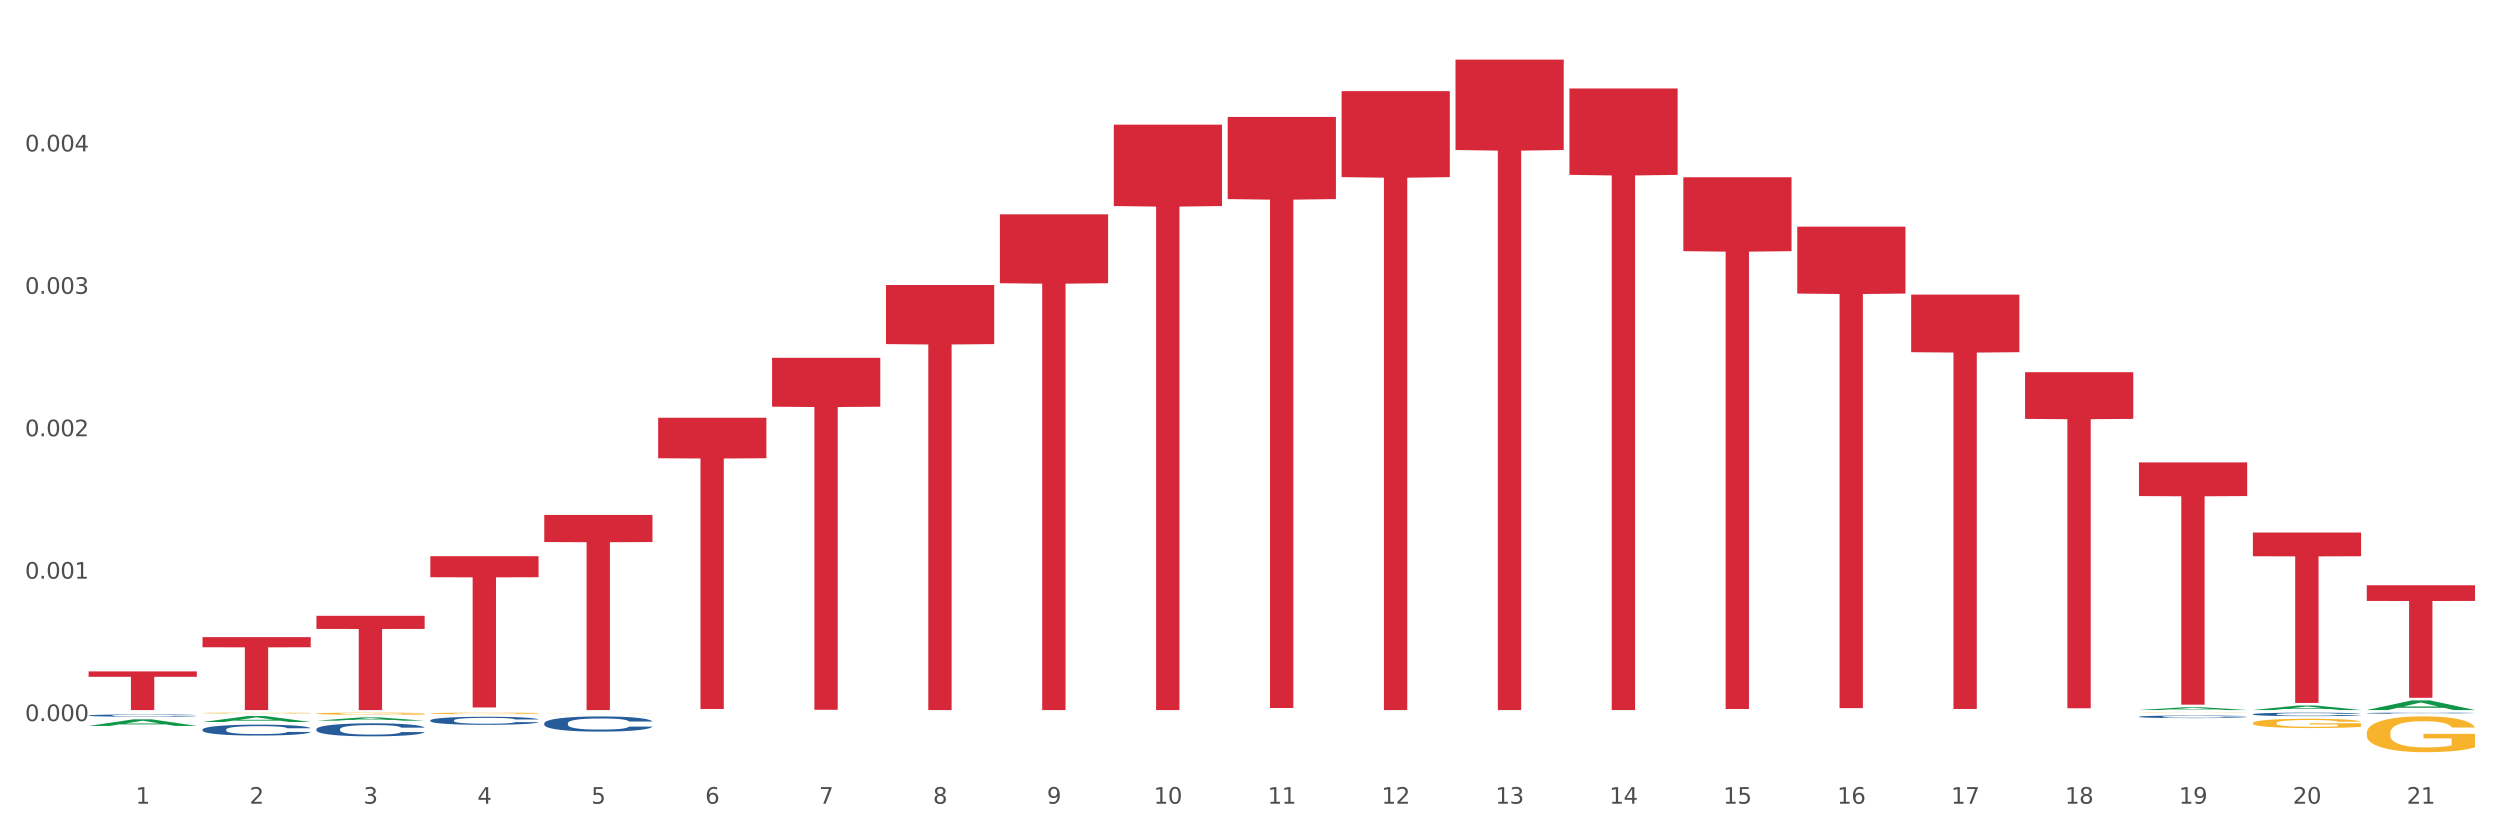 <?xml version="1.0" encoding="utf-8" standalone="no"?>
<!DOCTYPE svg PUBLIC "-//W3C//DTD SVG 1.1//EN"
  "http://www.w3.org/Graphics/SVG/1.1/DTD/svg11.dtd">
<svg xmlns:xlink="http://www.w3.org/1999/xlink" width="1080pt" height="360pt" viewBox="0 0 1080 360" xmlns="http://www.w3.org/2000/svg" version="1.1">
 <rect x="0" y="0" width="1080" height="360" fill="#333333" stroke="none"/>
 <defs>
  <style type="text/css">*{stroke-linejoin: round; stroke-linecap: butt}</style>
 </defs>
 <g id="figure_1">
  <g id="patch_1">
   <path d="M 0 360 
L 1080 360 
L 1080 0 
L 0 0 
z
" style="fill: #ffffff; stroke: #ffffff; stroke-linejoin: miter"/>
  </g>
  <g id="axes_1">
   <g id="matplotlib.axis_1">
    <g id="xtick_1">
     <g id="text_1">
      <!-- 1 -->
      <g style="fill: #4d4d4d" transform="translate(58.603 347.204) scale(0.096 -0.096)">
       <defs>
        <path id="DejaVuSans-31" d="M 794 531 
L 1825 531 
L 1825 4091 
L 703 3866 
L 703 4441 
L 1819 4666 
L 2450 4666 
L 2450 531 
L 3481 531 
L 3481 0 
L 794 0 
L 794 531 
z
" transform="scale(0.016)"/>
       </defs>
       <use xlink:href="#DejaVuSans-31"/>
      </g>
     </g>
    </g>
    <g id="xtick_2">
     <g id="text_2">
      <!-- 2 -->
      <g style="fill: #4d4d4d" transform="translate(107.811 347.204) scale(0.096 -0.096)">
       <defs>
        <path id="DejaVuSans-32" d="M 1228 531 
L 3431 531 
L 3431 0 
L 469 0 
L 469 531 
Q 828 903 1448 1529 
Q 2069 2156 2228 2338 
Q 2531 2678 2651 2914 
Q 2772 3150 2772 3378 
Q 2772 3750 2511 3984 
Q 2250 4219 1831 4219 
Q 1534 4219 1204 4116 
Q 875 4013 500 3803 
L 500 4441 
Q 881 4594 1212 4672 
Q 1544 4750 1819 4750 
Q 2544 4750 2975 4387 
Q 3406 4025 3406 3419 
Q 3406 3131 3298 2873 
Q 3191 2616 2906 2266 
Q 2828 2175 2409 1742 
Q 1991 1309 1228 531 
z
" transform="scale(0.016)"/>
       </defs>
       <use xlink:href="#DejaVuSans-32"/>
      </g>
     </g>
    </g>
    <g id="xtick_3">
     <g id="text_3">
      <!-- 3 -->
      <g style="fill: #4d4d4d" transform="translate(157.02 347.204) scale(0.096 -0.096)">
       <defs>
        <path id="DejaVuSans-33" d="M 2597 2516 
Q 3050 2419 3304 2112 
Q 3559 1806 3559 1356 
Q 3559 666 3084 287 
Q 2609 -91 1734 -91 
Q 1441 -91 1130 -33 
Q 819 25 488 141 
L 488 750 
Q 750 597 1062 519 
Q 1375 441 1716 441 
Q 2309 441 2620 675 
Q 2931 909 2931 1356 
Q 2931 1769 2642 2001 
Q 2353 2234 1838 2234 
L 1294 2234 
L 1294 2753 
L 1863 2753 
Q 2328 2753 2575 2939 
Q 2822 3125 2822 3475 
Q 2822 3834 2567 4026 
Q 2313 4219 1838 4219 
Q 1578 4219 1281 4162 
Q 984 4106 628 3988 
L 628 4550 
Q 988 4650 1302 4700 
Q 1616 4750 1894 4750 
Q 2613 4750 3031 4423 
Q 3450 4097 3450 3541 
Q 3450 3153 3228 2886 
Q 3006 2619 2597 2516 
z
" transform="scale(0.016)"/>
       </defs>
       <use xlink:href="#DejaVuSans-33"/>
      </g>
     </g>
    </g>
    <g id="xtick_4">
     <g id="text_4">
      <!-- 4 -->
      <g style="fill: #4d4d4d" transform="translate(206.228 347.204) scale(0.096 -0.096)">
       <defs>
        <path id="DejaVuSans-34" d="M 2419 4116 
L 825 1625 
L 2419 1625 
L 2419 4116 
z
M 2253 4666 
L 3047 4666 
L 3047 1625 
L 3713 1625 
L 3713 1100 
L 3047 1100 
L 3047 0 
L 2419 0 
L 2419 1100 
L 313 1100 
L 313 1709 
L 2253 4666 
z
" transform="scale(0.016)"/>
       </defs>
       <use xlink:href="#DejaVuSans-34"/>
      </g>
     </g>
    </g>
    <g id="xtick_5">
     <g id="text_5">
      <!-- 5 -->
      <g style="fill: #4d4d4d" transform="translate(255.437 347.204) scale(0.096 -0.096)">
       <defs>
        <path id="DejaVuSans-35" d="M 691 4666 
L 3169 4666 
L 3169 4134 
L 1269 4134 
L 1269 2991 
Q 1406 3038 1543 3061 
Q 1681 3084 1819 3084 
Q 2600 3084 3056 2656 
Q 3513 2228 3513 1497 
Q 3513 744 3044 326 
Q 2575 -91 1722 -91 
Q 1428 -91 1123 -41 
Q 819 9 494 109 
L 494 744 
Q 775 591 1075 516 
Q 1375 441 1709 441 
Q 2250 441 2565 725 
Q 2881 1009 2881 1497 
Q 2881 1984 2565 2268 
Q 2250 2553 1709 2553 
Q 1456 2553 1204 2497 
Q 953 2441 691 2322 
L 691 4666 
z
" transform="scale(0.016)"/>
       </defs>
       <use xlink:href="#DejaVuSans-35"/>
      </g>
     </g>
    </g>
    <g id="xtick_6">
     <g id="text_6">
      <!-- 6 -->
      <g style="fill: #4d4d4d" transform="translate(304.645 347.204) scale(0.096 -0.096)">
       <defs>
        <path id="DejaVuSans-36" d="M 2113 2584 
Q 1688 2584 1439 2293 
Q 1191 2003 1191 1497 
Q 1191 994 1439 701 
Q 1688 409 2113 409 
Q 2538 409 2786 701 
Q 3034 994 3034 1497 
Q 3034 2003 2786 2293 
Q 2538 2584 2113 2584 
z
M 3366 4563 
L 3366 3988 
Q 3128 4100 2886 4159 
Q 2644 4219 2406 4219 
Q 1781 4219 1451 3797 
Q 1122 3375 1075 2522 
Q 1259 2794 1537 2939 
Q 1816 3084 2150 3084 
Q 2853 3084 3261 2657 
Q 3669 2231 3669 1497 
Q 3669 778 3244 343 
Q 2819 -91 2113 -91 
Q 1303 -91 875 529 
Q 447 1150 447 2328 
Q 447 3434 972 4092 
Q 1497 4750 2381 4750 
Q 2619 4750 2861 4703 
Q 3103 4656 3366 4563 
z
" transform="scale(0.016)"/>
       </defs>
       <use xlink:href="#DejaVuSans-36"/>
      </g>
     </g>
    </g>
    <g id="xtick_7">
     <g id="text_7">
      <!-- 7 -->
      <g style="fill: #4d4d4d" transform="translate(353.854 347.204) scale(0.096 -0.096)">
       <defs>
        <path id="DejaVuSans-37" d="M 525 4666 
L 3525 4666 
L 3525 4397 
L 1831 0 
L 1172 0 
L 2766 4134 
L 525 4134 
L 525 4666 
z
" transform="scale(0.016)"/>
       </defs>
       <use xlink:href="#DejaVuSans-37"/>
      </g>
     </g>
    </g>
    <g id="xtick_8">
     <g id="text_8">
      <!-- 8 -->
      <g style="fill: #4d4d4d" transform="translate(403.062 347.204) scale(0.096 -0.096)">
       <defs>
        <path id="DejaVuSans-38" d="M 2034 2216 
Q 1584 2216 1326 1975 
Q 1069 1734 1069 1313 
Q 1069 891 1326 650 
Q 1584 409 2034 409 
Q 2484 409 2743 651 
Q 3003 894 3003 1313 
Q 3003 1734 2745 1975 
Q 2488 2216 2034 2216 
z
M 1403 2484 
Q 997 2584 770 2862 
Q 544 3141 544 3541 
Q 544 4100 942 4425 
Q 1341 4750 2034 4750 
Q 2731 4750 3128 4425 
Q 3525 4100 3525 3541 
Q 3525 3141 3298 2862 
Q 3072 2584 2669 2484 
Q 3125 2378 3379 2068 
Q 3634 1759 3634 1313 
Q 3634 634 3220 271 
Q 2806 -91 2034 -91 
Q 1263 -91 848 271 
Q 434 634 434 1313 
Q 434 1759 690 2068 
Q 947 2378 1403 2484 
z
M 1172 3481 
Q 1172 3119 1398 2916 
Q 1625 2713 2034 2713 
Q 2441 2713 2670 2916 
Q 2900 3119 2900 3481 
Q 2900 3844 2670 4047 
Q 2441 4250 2034 4250 
Q 1625 4250 1398 4047 
Q 1172 3844 1172 3481 
z
" transform="scale(0.016)"/>
       </defs>
       <use xlink:href="#DejaVuSans-38"/>
      </g>
     </g>
    </g>
    <g id="xtick_9">
     <g id="text_9">
      <!-- 9 -->
      <g style="fill: #4d4d4d" transform="translate(452.271 347.204) scale(0.096 -0.096)">
       <defs>
        <path id="DejaVuSans-39" d="M 703 97 
L 703 672 
Q 941 559 1184 500 
Q 1428 441 1663 441 
Q 2288 441 2617 861 
Q 2947 1281 2994 2138 
Q 2813 1869 2534 1725 
Q 2256 1581 1919 1581 
Q 1219 1581 811 2004 
Q 403 2428 403 3163 
Q 403 3881 828 4315 
Q 1253 4750 1959 4750 
Q 2769 4750 3195 4129 
Q 3622 3509 3622 2328 
Q 3622 1225 3098 567 
Q 2575 -91 1691 -91 
Q 1453 -91 1209 -44 
Q 966 3 703 97 
z
M 1959 2075 
Q 2384 2075 2632 2365 
Q 2881 2656 2881 3163 
Q 2881 3666 2632 3958 
Q 2384 4250 1959 4250 
Q 1534 4250 1286 3958 
Q 1038 3666 1038 3163 
Q 1038 2656 1286 2365 
Q 1534 2075 1959 2075 
z
" transform="scale(0.016)"/>
       </defs>
       <use xlink:href="#DejaVuSans-39"/>
      </g>
     </g>
    </g>
    <g id="xtick_10">
     <g id="text_10">
      <!-- 10 -->
      <g style="fill: #4d4d4d" transform="translate(498.425 347.204) scale(0.096 -0.096)">
       <defs>
        <path id="DejaVuSans-30" d="M 2034 4250 
Q 1547 4250 1301 3770 
Q 1056 3291 1056 2328 
Q 1056 1369 1301 889 
Q 1547 409 2034 409 
Q 2525 409 2770 889 
Q 3016 1369 3016 2328 
Q 3016 3291 2770 3770 
Q 2525 4250 2034 4250 
z
M 2034 4750 
Q 2819 4750 3233 4129 
Q 3647 3509 3647 2328 
Q 3647 1150 3233 529 
Q 2819 -91 2034 -91 
Q 1250 -91 836 529 
Q 422 1150 422 2328 
Q 422 3509 836 4129 
Q 1250 4750 2034 4750 
z
" transform="scale(0.016)"/>
       </defs>
       <use xlink:href="#DejaVuSans-31"/>
       <use xlink:href="#DejaVuSans-30" transform="translate(63.623 0)"/>
      </g>
     </g>
    </g>
    <g id="xtick_11">
     <g id="text_11">
      <!-- 11 -->
      <g style="fill: #4d4d4d" transform="translate(547.634 347.204) scale(0.096 -0.096)">
       <use xlink:href="#DejaVuSans-31"/>
       <use xlink:href="#DejaVuSans-31" transform="translate(63.623 0)"/>
      </g>
     </g>
    </g>
    <g id="xtick_12">
     <g id="text_12">
      <!-- 12 -->
      <g style="fill: #4d4d4d" transform="translate(596.842 347.204) scale(0.096 -0.096)">
       <use xlink:href="#DejaVuSans-31"/>
       <use xlink:href="#DejaVuSans-32" transform="translate(63.623 0)"/>
      </g>
     </g>
    </g>
    <g id="xtick_13">
     <g id="text_13">
      <!-- 13 -->
      <g style="fill: #4d4d4d" transform="translate(646.05 347.204) scale(0.096 -0.096)">
       <use xlink:href="#DejaVuSans-31"/>
       <use xlink:href="#DejaVuSans-33" transform="translate(63.623 0)"/>
      </g>
     </g>
    </g>
    <g id="xtick_14">
     <g id="text_14">
      <!-- 14 -->
      <g style="fill: #4d4d4d" transform="translate(695.259 347.204) scale(0.096 -0.096)">
       <use xlink:href="#DejaVuSans-31"/>
       <use xlink:href="#DejaVuSans-34" transform="translate(63.623 0)"/>
      </g>
     </g>
    </g>
    <g id="xtick_15">
     <g id="text_15">
      <!-- 15 -->
      <g style="fill: #4d4d4d" transform="translate(744.467 347.204) scale(0.096 -0.096)">
       <use xlink:href="#DejaVuSans-31"/>
       <use xlink:href="#DejaVuSans-35" transform="translate(63.623 0)"/>
      </g>
     </g>
    </g>
    <g id="xtick_16">
     <g id="text_16">
      <!-- 16 -->
      <g style="fill: #4d4d4d" transform="translate(793.676 347.204) scale(0.096 -0.096)">
       <use xlink:href="#DejaVuSans-31"/>
       <use xlink:href="#DejaVuSans-36" transform="translate(63.623 0)"/>
      </g>
     </g>
    </g>
    <g id="xtick_17">
     <g id="text_17">
      <!-- 17 -->
      <g style="fill: #4d4d4d" transform="translate(842.884 347.204) scale(0.096 -0.096)">
       <use xlink:href="#DejaVuSans-31"/>
       <use xlink:href="#DejaVuSans-37" transform="translate(63.623 0)"/>
      </g>
     </g>
    </g>
    <g id="xtick_18">
     <g id="text_18">
      <!-- 18 -->
      <g style="fill: #4d4d4d" transform="translate(892.093 347.204) scale(0.096 -0.096)">
       <use xlink:href="#DejaVuSans-31"/>
       <use xlink:href="#DejaVuSans-38" transform="translate(63.623 0)"/>
      </g>
     </g>
    </g>
    <g id="xtick_19">
     <g id="text_19">
      <!-- 19 -->
      <g style="fill: #4d4d4d" transform="translate(941.301 347.204) scale(0.096 -0.096)">
       <use xlink:href="#DejaVuSans-31"/>
       <use xlink:href="#DejaVuSans-39" transform="translate(63.623 0)"/>
      </g>
     </g>
    </g>
    <g id="xtick_20">
     <g id="text_20">
      <!-- 20 -->
      <g style="fill: #4d4d4d" transform="translate(990.51 347.204) scale(0.096 -0.096)">
       <use xlink:href="#DejaVuSans-32"/>
       <use xlink:href="#DejaVuSans-30" transform="translate(63.623 0)"/>
      </g>
     </g>
    </g>
    <g id="xtick_21">
     <g id="text_21">
      <!-- 21 -->
      <g style="fill: #4d4d4d" transform="translate(1039.718 347.204) scale(0.096 -0.096)">
       <use xlink:href="#DejaVuSans-32"/>
       <use xlink:href="#DejaVuSans-31" transform="translate(63.623 0)"/>
      </g>
     </g>
    </g>
    <g id="xtick_22"/>
    <g id="xtick_23"/>
    <g id="xtick_24"/>
    <g id="xtick_25"/>
    <g id="xtick_26"/>
    <g id="xtick_27"/>
    <g id="xtick_28"/>
    <g id="xtick_29"/>
    <g id="xtick_30"/>
    <g id="xtick_31"/>
    <g id="xtick_32"/>
    <g id="xtick_33"/>
    <g id="xtick_34"/>
    <g id="xtick_35"/>
    <g id="xtick_36"/>
    <g id="xtick_37"/>
    <g id="xtick_38"/>
    <g id="xtick_39"/>
    <g id="xtick_40"/>
    <g id="xtick_41"/>
   </g>
   <g id="matplotlib.axis_2">
    <g id="ytick_1">
     <g id="text_22">
      <!-- 0.000 -->
      <g style="fill: #4d4d4d" transform="translate(10.8 311.51) scale(0.096 -0.096)">
       <defs>
        <path id="DejaVuSans-2e" d="M 684 794 
L 1344 794 
L 1344 0 
L 684 0 
L 684 794 
z
" transform="scale(0.016)"/>
       </defs>
       <use xlink:href="#DejaVuSans-30"/>
       <use xlink:href="#DejaVuSans-2e" transform="translate(63.623 0)"/>
       <use xlink:href="#DejaVuSans-30" transform="translate(95.41 0)"/>
       <use xlink:href="#DejaVuSans-30" transform="translate(159.033 0)"/>
       <use xlink:href="#DejaVuSans-30" transform="translate(222.656 0)"/>
      </g>
     </g>
    </g>
    <g id="ytick_2">
     <g id="text_23">
      <!-- 0.001 -->
      <g style="fill: #4d4d4d" transform="translate(10.8 249.987) scale(0.096 -0.096)">
       <use xlink:href="#DejaVuSans-30"/>
       <use xlink:href="#DejaVuSans-2e" transform="translate(63.623 0)"/>
       <use xlink:href="#DejaVuSans-30" transform="translate(95.41 0)"/>
       <use xlink:href="#DejaVuSans-30" transform="translate(159.033 0)"/>
       <use xlink:href="#DejaVuSans-31" transform="translate(222.656 0)"/>
      </g>
     </g>
    </g>
    <g id="ytick_3">
     <g id="text_24">
      <!-- 0.002 -->
      <g style="fill: #4d4d4d" transform="translate(10.8 188.464) scale(0.096 -0.096)">
       <use xlink:href="#DejaVuSans-30"/>
       <use xlink:href="#DejaVuSans-2e" transform="translate(63.623 0)"/>
       <use xlink:href="#DejaVuSans-30" transform="translate(95.41 0)"/>
       <use xlink:href="#DejaVuSans-30" transform="translate(159.033 0)"/>
       <use xlink:href="#DejaVuSans-32" transform="translate(222.656 0)"/>
      </g>
     </g>
    </g>
    <g id="ytick_4">
     <g id="text_25">
      <!-- 0.003 -->
      <g style="fill: #4d4d4d" transform="translate(10.8 126.94) scale(0.096 -0.096)">
       <use xlink:href="#DejaVuSans-30"/>
       <use xlink:href="#DejaVuSans-2e" transform="translate(63.623 0)"/>
       <use xlink:href="#DejaVuSans-30" transform="translate(95.41 0)"/>
       <use xlink:href="#DejaVuSans-30" transform="translate(159.033 0)"/>
       <use xlink:href="#DejaVuSans-33" transform="translate(222.656 0)"/>
      </g>
     </g>
    </g>
    <g id="ytick_5">
     <g id="text_26">
      <!-- 0.004 -->
      <g style="fill: #4d4d4d" transform="translate(10.8 65.417) scale(0.096 -0.096)">
       <use xlink:href="#DejaVuSans-30"/>
       <use xlink:href="#DejaVuSans-2e" transform="translate(63.623 0)"/>
       <use xlink:href="#DejaVuSans-30" transform="translate(95.41 0)"/>
       <use xlink:href="#DejaVuSans-30" transform="translate(159.033 0)"/>
       <use xlink:href="#DejaVuSans-34" transform="translate(222.656 0)"/>
      </g>
     </g>
    </g>
    <g id="ytick_6"/>
    <g id="ytick_7"/>
    <g id="ytick_8"/>
    <g id="ytick_9"/>
    <g id="ytick_10"/>
    <g id="ytick_11"/>
   </g>
   <g id="PolyCollection_1">
    <path d="M 38.283 313.592 
L 38.331 313.589 
L 57.609 310.755 
L 65.609 310.752 
L 85.031 313.597 
L 75.778 313.597 
L 71.585 312.935 
L 51.681 312.935 
L 51.536 312.945 
L 47.488 313.597 
L 38.283 313.597 
L 38.283 313.592 
L 54.187 312.539 
L 69.079 312.537 
L 61.705 311.359 
L 61.609 311.353 
L 61.512 311.361 
L 54.139 312.537 
L 54.187 312.539 
L 38.283 313.592 
z
" clip-path="url(#pe8449224f2)" style="fill: #109648"/>
    <path d="M 185.908 308.16 
L 185.964 308.159 
L 185.964 308.138 
L 186.074 308.12 
L 186.626 308.076 
L 187.454 308.04 
L 188.061 308.02 
L 188.668 308.005 
L 189.385 307.989 
L 190.269 307.972 
L 191.869 307.948 
L 192.863 307.936 
L 194.077 307.923 
L 196.285 307.904 
L 197.885 307.894 
L 199.541 307.885 
L 202.245 307.874 
L 204.011 307.87 
L 205.888 307.866 
L 208.151 307.864 
L 209.862 307.863 
L 213.615 307.865 
L 216.816 307.87 
L 218.362 307.874 
L 220.348 307.881 
L 221.397 307.886 
L 223.108 307.895 
L 224.874 307.908 
L 226.088 307.918 
L 227.91 307.938 
L 229.29 307.958 
L 230.559 307.983 
L 231.221 308 
L 231.718 308.016 
L 232.16 308.034 
L 232.601 308.063 
L 222.667 308.063 
L 222.28 308.042 
L 221.673 308.023 
L 220.79 308.004 
L 220.017 307.992 
L 218.693 307.978 
L 217.478 307.968 
L 216.209 307.961 
L 214.664 307.955 
L 213.449 307.952 
L 211.738 307.95 
L 208.372 307.951 
L 206.109 307.955 
L 204.563 307.961 
L 203.57 307.966 
L 202.687 307.972 
L 201.693 307.981 
L 200.534 307.993 
L 199.706 308.004 
L 198.879 308.018 
L 198.216 308.032 
L 197.609 308.049 
L 197.112 308.066 
L 196.726 308.084 
L 196.395 308.107 
L 196.119 308.144 
L 196.119 308.224 
L 196.229 308.242 
L 196.505 308.266 
L 196.836 308.284 
L 197.388 308.306 
L 197.885 308.321 
L 198.823 308.342 
L 199.872 308.36 
L 200.7 308.371 
L 201.528 308.38 
L 202.963 308.393 
L 204.563 308.404 
L 205.943 308.41 
L 207.82 308.416 
L 209.089 308.418 
L 210.193 308.419 
L 212.897 308.419 
L 214.829 308.418 
L 216.982 308.413 
L 218.637 308.408 
L 220.017 308.402 
L 221.563 308.391 
L 222.556 308.381 
L 222.556 308.259 
L 210.414 308.258 
L 210.414 308.176 
L 232.656 308.176 
L 232.656 308.416 
L 231.718 308.428 
L 230.669 308.439 
L 229.566 308.449 
L 227.91 308.462 
L 225.923 308.473 
L 224.157 308.482 
L 222.28 308.489 
L 220.072 308.495 
L 217.202 308.501 
L 215.436 308.503 
L 213.229 308.505 
L 210.635 308.506 
L 208.372 308.504 
L 206.164 308.501 
L 203.846 308.496 
L 201.583 308.489 
L 199.872 308.481 
L 198.161 308.472 
L 196.34 308.459 
L 194.905 308.448 
L 193.801 308.437 
L 192.587 308.423 
L 191.262 308.406 
L 190.269 308.39 
L 189.385 308.374 
L 188.447 308.352 
L 187.785 308.334 
L 187.123 308.311 
L 186.736 308.294 
L 186.295 308.268 
L 185.964 308.231 
L 185.908 308.16 
z
" clip-path="url(#pe8449224f2)" style="fill: #f7b32b"/>
    <path d="M 235.117 308.332 
L 235.172 308.332 
L 235.172 308.329 
L 235.282 308.327 
L 235.834 308.322 
L 236.662 308.318 
L 237.269 308.316 
L 237.876 308.314 
L 238.594 308.312 
L 239.477 308.31 
L 241.078 308.307 
L 242.071 308.306 
L 243.285 308.304 
L 245.493 308.302 
L 247.094 308.301 
L 248.749 308.3 
L 251.454 308.299 
L 253.22 308.298 
L 255.096 308.298 
L 257.359 308.298 
L 259.07 308.297 
L 262.823 308.298 
L 266.025 308.298 
L 267.57 308.299 
L 269.557 308.3 
L 270.606 308.3 
L 272.317 308.301 
L 274.083 308.303 
L 275.297 308.304 
L 277.118 308.306 
L 278.498 308.308 
L 279.768 308.311 
L 280.43 308.313 
L 280.927 308.315 
L 281.368 308.317 
L 281.81 308.32 
L 271.875 308.32 
L 271.489 308.318 
L 270.882 308.316 
L 269.998 308.314 
L 269.226 308.312 
L 267.901 308.311 
L 266.687 308.31 
L 265.417 308.309 
L 263.872 308.308 
L 262.658 308.308 
L 260.947 308.307 
L 257.58 308.308 
L 255.317 308.308 
L 253.772 308.309 
L 252.778 308.309 
L 251.895 308.31 
L 250.902 308.311 
L 249.743 308.312 
L 248.915 308.314 
L 248.087 308.315 
L 247.425 308.317 
L 246.818 308.319 
L 246.321 308.321 
L 245.935 308.323 
L 245.603 308.326 
L 245.327 308.33 
L 245.327 308.339 
L 245.438 308.341 
L 245.714 308.344 
L 246.045 308.346 
L 246.597 308.349 
L 247.094 308.35 
L 248.032 308.353 
L 249.08 308.355 
L 249.908 308.356 
L 250.736 308.357 
L 252.171 308.359 
L 253.772 308.36 
L 255.152 308.361 
L 257.028 308.361 
L 258.298 308.361 
L 259.401 308.362 
L 262.106 308.362 
L 264.038 308.361 
L 266.19 308.361 
L 267.846 308.36 
L 269.226 308.36 
L 270.771 308.358 
L 271.765 308.357 
L 271.765 308.343 
L 259.622 308.343 
L 259.622 308.334 
L 281.865 308.334 
L 281.865 308.361 
L 280.927 308.363 
L 279.878 308.364 
L 278.774 308.365 
L 277.118 308.366 
L 275.131 308.368 
L 273.365 308.369 
L 271.489 308.37 
L 269.281 308.37 
L 266.411 308.371 
L 264.645 308.371 
L 262.437 308.371 
L 259.843 308.372 
L 257.58 308.371 
L 255.372 308.371 
L 253.054 308.37 
L 250.791 308.37 
L 249.08 308.369 
L 247.37 308.368 
L 245.548 308.366 
L 244.113 308.365 
L 243.009 308.364 
L 241.795 308.362 
L 240.47 308.36 
L 239.477 308.358 
L 238.594 308.356 
L 237.656 308.354 
L 236.993 308.352 
L 236.331 308.349 
L 235.945 308.347 
L 235.503 308.344 
L 235.172 308.34 
L 235.117 308.332 
z
" clip-path="url(#pe8449224f2)" style="fill: #f7b32b"/>
    <path d="M 924.035 307.918 
L 924.09 307.918 
L 924.09 307.914 
L 924.201 307.911 
L 924.753 307.903 
L 925.58 307.896 
L 926.188 307.892 
L 926.795 307.889 
L 927.512 307.886 
L 928.395 307.883 
L 929.996 307.879 
L 930.989 307.877 
L 932.204 307.874 
L 934.411 307.871 
L 936.012 307.869 
L 937.668 307.867 
L 940.372 307.865 
L 942.138 307.864 
L 944.015 307.864 
L 946.278 307.863 
L 947.989 307.863 
L 951.742 307.864 
L 954.943 307.865 
L 956.488 307.865 
L 958.475 307.867 
L 959.524 307.867 
L 961.235 307.869 
L 963.001 307.871 
L 964.215 307.873 
L 966.037 307.877 
L 967.416 307.881 
L 968.686 307.885 
L 969.348 307.888 
L 969.845 307.891 
L 970.286 307.895 
L 970.728 307.9 
L 960.793 307.9 
L 960.407 307.896 
L 959.8 307.893 
L 958.917 307.889 
L 958.144 307.887 
L 956.819 307.884 
L 955.605 307.883 
L 954.336 307.881 
L 952.79 307.88 
L 951.576 307.88 
L 949.865 307.879 
L 946.498 307.879 
L 944.236 307.88 
L 942.69 307.881 
L 941.697 307.882 
L 940.814 307.883 
L 939.82 307.885 
L 938.661 307.887 
L 937.833 307.889 
L 937.005 307.892 
L 936.343 307.894 
L 935.736 307.897 
L 935.239 307.901 
L 934.853 307.904 
L 934.522 307.908 
L 934.246 307.915 
L 934.246 307.93 
L 934.356 307.933 
L 934.632 307.938 
L 934.963 307.941 
L 935.515 307.945 
L 936.012 307.948 
L 936.95 307.952 
L 937.999 307.955 
L 938.827 307.957 
L 939.655 307.959 
L 941.09 307.961 
L 942.69 307.963 
L 944.07 307.964 
L 945.946 307.965 
L 947.216 307.966 
L 948.32 307.966 
L 951.024 307.966 
L 952.956 307.966 
L 955.108 307.965 
L 956.764 307.964 
L 958.144 307.963 
L 959.689 307.961 
L 960.683 307.959 
L 960.683 307.936 
L 948.541 307.936 
L 948.541 307.921 
L 970.783 307.921 
L 970.783 307.965 
L 969.845 307.968 
L 968.796 307.97 
L 967.692 307.972 
L 966.037 307.974 
L 964.05 307.976 
L 962.283 307.978 
L 960.407 307.979 
L 958.199 307.98 
L 955.329 307.981 
L 953.563 307.982 
L 951.355 307.982 
L 948.761 307.982 
L 946.498 307.982 
L 944.291 307.981 
L 941.973 307.98 
L 939.71 307.979 
L 937.999 307.977 
L 936.288 307.976 
L 934.466 307.973 
L 933.031 307.971 
L 931.928 307.969 
L 930.713 307.967 
L 929.389 307.964 
L 928.395 307.961 
L 927.512 307.958 
L 926.574 307.954 
L 925.912 307.95 
L 925.249 307.946 
L 924.863 307.943 
L 924.421 307.938 
L 924.09 307.931 
L 924.035 307.918 
z
" clip-path="url(#pe8449224f2)" style="fill: #f7b32b"/>
    <path d="M 973.244 312.361 
L 973.299 312.357 
L 973.299 312.225 
L 973.409 312.112 
L 973.961 311.837 
L 974.789 311.61 
L 975.396 311.49 
L 976.003 311.391 
L 976.721 311.292 
L 977.604 311.19 
L 979.204 311.04 
L 980.198 310.963 
L 981.412 310.882 
L 983.62 310.765 
L 985.22 310.699 
L 986.876 310.644 
L 989.58 310.578 
L 991.347 310.549 
L 993.223 310.527 
L 995.486 310.513 
L 997.197 310.509 
L 1000.95 310.52 
L 1004.151 310.553 
L 1005.697 310.578 
L 1007.684 310.622 
L 1008.732 310.652 
L 1010.443 310.71 
L 1012.209 310.787 
L 1013.424 310.853 
L 1015.245 310.977 
L 1016.625 311.102 
L 1017.894 311.255 
L 1018.557 311.362 
L 1019.053 311.46 
L 1019.495 311.574 
L 1019.936 311.753 
L 1010.002 311.753 
L 1009.615 311.625 
L 1009.008 311.504 
L 1008.125 311.387 
L 1007.352 311.314 
L 1006.028 311.222 
L 1004.814 311.164 
L 1003.544 311.12 
L 1001.999 311.083 
L 1000.785 311.065 
L 999.074 311.05 
L 995.707 311.054 
L 993.444 311.083 
L 991.899 311.12 
L 990.905 311.153 
L 990.022 311.19 
L 989.029 311.241 
L 987.87 311.318 
L 987.042 311.387 
L 986.214 311.475 
L 985.551 311.563 
L 984.944 311.665 
L 984.448 311.775 
L 984.061 311.889 
L 983.73 312.028 
L 983.454 312.258 
L 983.454 312.759 
L 983.565 312.873 
L 983.84 313.023 
L 984.172 313.136 
L 984.724 313.272 
L 985.22 313.363 
L 986.159 313.495 
L 987.207 313.605 
L 988.035 313.674 
L 988.863 313.733 
L 990.298 313.813 
L 991.899 313.879 
L 993.278 313.92 
L 995.155 313.956 
L 996.424 313.971 
L 997.528 313.978 
L 1000.233 313.978 
L 1002.164 313.967 
L 1004.317 313.942 
L 1005.973 313.909 
L 1007.352 313.868 
L 1008.898 313.802 
L 1009.891 313.74 
L 1009.891 312.975 
L 997.749 312.972 
L 997.749 312.463 
L 1019.992 312.463 
L 1019.992 313.956 
L 1019.053 314.033 
L 1018.005 314.103 
L 1016.901 314.165 
L 1015.245 314.242 
L 1013.258 314.315 
L 1011.492 314.366 
L 1009.615 314.41 
L 1007.408 314.45 
L 1004.538 314.487 
L 1002.771 314.501 
L 1000.564 314.512 
L 997.97 314.516 
L 995.707 314.509 
L 993.499 314.49 
L 991.181 314.458 
L 988.918 314.41 
L 987.207 314.362 
L 985.496 314.304 
L 983.675 314.227 
L 982.24 314.154 
L 981.136 314.088 
L 979.922 314.004 
L 978.597 313.894 
L 977.604 313.795 
L 976.721 313.693 
L 975.782 313.561 
L 975.12 313.447 
L 974.458 313.305 
L 974.071 313.199 
L 973.63 313.034 
L 973.299 312.803 
L 973.244 312.361 
z
" clip-path="url(#pe8449224f2)" style="fill: #f7b32b"/>
    <path d="M 1022.452 316.626 
L 1022.507 316.612 
L 1022.507 316.104 
L 1022.618 315.666 
L 1023.169 314.606 
L 1023.997 313.73 
L 1024.604 313.263 
L 1025.212 312.882 
L 1025.929 312.5 
L 1026.812 312.105 
L 1028.413 311.525 
L 1029.406 311.229 
L 1030.62 310.918 
L 1032.828 310.465 
L 1034.429 310.211 
L 1036.085 309.999 
L 1038.789 309.745 
L 1040.555 309.632 
L 1042.432 309.547 
L 1044.695 309.49 
L 1046.406 309.476 
L 1050.159 309.519 
L 1053.36 309.646 
L 1054.905 309.745 
L 1056.892 309.914 
L 1057.941 310.027 
L 1059.652 310.253 
L 1061.418 310.55 
L 1062.632 310.805 
L 1064.453 311.285 
L 1065.833 311.765 
L 1067.103 312.359 
L 1067.765 312.769 
L 1068.262 313.15 
L 1068.703 313.588 
L 1069.145 314.281 
L 1059.21 314.281 
L 1058.824 313.786 
L 1058.217 313.32 
L 1057.334 312.868 
L 1056.561 312.585 
L 1055.236 312.232 
L 1054.022 312.006 
L 1052.753 311.836 
L 1051.207 311.695 
L 1049.993 311.624 
L 1048.282 311.568 
L 1044.915 311.582 
L 1042.652 311.695 
L 1041.107 311.836 
L 1040.114 311.963 
L 1039.23 312.105 
L 1038.237 312.302 
L 1037.078 312.599 
L 1036.25 312.868 
L 1035.422 313.207 
L 1034.76 313.546 
L 1034.153 313.942 
L 1033.656 314.366 
L 1033.27 314.804 
L 1032.939 315.341 
L 1032.663 316.231 
L 1032.663 318.167 
L 1032.773 318.605 
L 1033.049 319.184 
L 1033.38 319.622 
L 1033.932 320.145 
L 1034.429 320.498 
L 1035.367 321.007 
L 1036.416 321.431 
L 1037.244 321.699 
L 1038.071 321.926 
L 1039.506 322.236 
L 1041.107 322.491 
L 1042.487 322.646 
L 1044.363 322.787 
L 1045.633 322.844 
L 1046.737 322.872 
L 1049.441 322.872 
L 1051.373 322.83 
L 1053.525 322.731 
L 1055.181 322.604 
L 1056.561 322.448 
L 1058.106 322.194 
L 1059.1 321.954 
L 1059.1 319 
L 1046.957 318.986 
L 1046.957 317.022 
L 1069.2 317.022 
L 1069.2 322.787 
L 1068.262 323.084 
L 1067.213 323.353 
L 1066.109 323.593 
L 1064.453 323.89 
L 1062.467 324.172 
L 1060.7 324.37 
L 1058.824 324.54 
L 1056.616 324.695 
L 1053.746 324.836 
L 1051.98 324.893 
L 1049.772 324.935 
L 1047.178 324.95 
L 1044.915 324.921 
L 1042.708 324.851 
L 1040.39 324.723 
L 1038.127 324.54 
L 1036.416 324.356 
L 1034.705 324.13 
L 1032.883 323.833 
L 1031.448 323.551 
L 1030.344 323.296 
L 1029.13 322.971 
L 1027.806 322.547 
L 1026.812 322.166 
L 1025.929 321.77 
L 1024.991 321.261 
L 1024.329 320.823 
L 1023.666 320.272 
L 1023.28 319.862 
L 1022.838 319.227 
L 1022.507 318.336 
L 1022.452 316.626 
z
" clip-path="url(#pe8449224f2)" style="fill: #f7b32b"/>
    <path d="M 1022.452 252.837 
L 1069.2 252.837 
L 1069.2 259.593 
L 1050.811 259.639 
L 1050.811 301.455 
L 1040.73 301.455 
L 1040.73 259.639 
L 1022.452 259.593 
L 1022.452 252.883 
L 1022.452 252.837 
z
" clip-path="url(#pe8449224f2)" style="fill: #d62839"/>
    <path d="M 973.244 230.065 
L 1019.992 230.065 
L 1019.992 240.292 
L 1001.603 240.361 
L 1001.603 303.655 
L 991.522 303.655 
L 991.522 240.361 
L 973.244 240.292 
L 973.244 230.134 
L 973.244 230.065 
z
" clip-path="url(#pe8449224f2)" style="fill: #d62839"/>
    <path d="M 924.035 199.756 
L 970.783 199.756 
L 970.783 214.299 
L 952.394 214.397 
L 952.394 304.403 
L 942.313 304.403 
L 942.313 214.397 
L 924.035 214.299 
L 924.035 199.854 
L 924.035 199.756 
z
" clip-path="url(#pe8449224f2)" style="fill: #d62839"/>
    <path d="M 874.827 160.779 
L 921.575 160.779 
L 921.575 180.958 
L 903.186 181.094 
L 903.186 305.985 
L 893.105 305.985 
L 893.105 181.094 
L 874.827 180.958 
L 874.827 160.916 
L 874.827 160.779 
z
" clip-path="url(#pe8449224f2)" style="fill: #d62839"/>
    <path d="M 825.618 127.267 
L 872.366 127.267 
L 872.366 152.144 
L 853.977 152.312 
L 853.977 306.284 
L 843.896 306.284 
L 843.896 152.312 
L 825.618 152.144 
L 825.618 127.435 
L 825.618 127.267 
z
" clip-path="url(#pe8449224f2)" style="fill: #d62839"/>
    <path d="M 776.41 97.916 
L 823.158 97.916 
L 823.158 126.82 
L 804.769 127.016 
L 804.769 305.908 
L 794.688 305.908 
L 794.688 127.016 
L 776.41 126.82 
L 776.41 98.112 
L 776.41 97.916 
z
" clip-path="url(#pe8449224f2)" style="fill: #d62839"/>
    <path d="M 136.7 308.29 
L 136.755 308.289 
L 136.755 308.259 
L 136.865 308.233 
L 137.417 308.169 
L 138.245 308.117 
L 138.852 308.089 
L 139.46 308.067 
L 140.177 308.044 
L 141.06 308.02 
L 142.661 307.986 
L 143.654 307.968 
L 144.868 307.949 
L 147.076 307.922 
L 148.677 307.907 
L 150.332 307.894 
L 153.037 307.879 
L 154.803 307.872 
L 156.68 307.867 
L 158.942 307.864 
L 160.653 307.863 
L 164.407 307.866 
L 167.608 307.873 
L 169.153 307.879 
L 171.14 307.889 
L 172.189 307.896 
L 173.9 307.91 
L 175.666 307.927 
L 176.88 307.943 
L 178.701 307.971 
L 180.081 308 
L 181.351 308.035 
L 182.013 308.06 
L 182.51 308.083 
L 182.951 308.109 
L 183.393 308.15 
L 173.458 308.15 
L 173.072 308.121 
L 172.465 308.093 
L 171.582 308.066 
L 170.809 308.049 
L 169.484 308.028 
L 168.27 308.014 
L 167.001 308.004 
L 165.455 307.996 
L 164.241 307.991 
L 162.53 307.988 
L 159.163 307.989 
L 156.9 307.996 
L 155.355 308.004 
L 154.361 308.012 
L 153.478 308.02 
L 152.485 308.032 
L 151.326 308.05 
L 150.498 308.066 
L 149.67 308.086 
L 149.008 308.106 
L 148.401 308.13 
L 147.904 308.155 
L 147.518 308.181 
L 147.186 308.213 
L 146.911 308.266 
L 146.911 308.382 
L 147.021 308.408 
L 147.297 308.443 
L 147.628 308.469 
L 148.18 308.5 
L 148.677 308.521 
L 149.615 308.552 
L 150.664 308.577 
L 151.491 308.593 
L 152.319 308.606 
L 153.754 308.625 
L 155.355 308.64 
L 156.735 308.649 
L 158.611 308.658 
L 159.881 308.661 
L 160.985 308.663 
L 163.689 308.663 
L 165.621 308.66 
L 167.773 308.654 
L 169.429 308.647 
L 170.809 308.638 
L 172.354 308.622 
L 173.348 308.608 
L 173.348 308.432 
L 161.205 308.431 
L 161.205 308.314 
L 183.448 308.314 
L 183.448 308.658 
L 182.51 308.676 
L 181.461 308.692 
L 180.357 308.706 
L 178.701 308.724 
L 176.714 308.741 
L 174.948 308.752 
L 173.072 308.762 
L 170.864 308.772 
L 167.994 308.78 
L 166.228 308.784 
L 164.02 308.786 
L 161.426 308.787 
L 159.163 308.785 
L 156.956 308.781 
L 154.637 308.773 
L 152.375 308.762 
L 150.664 308.752 
L 148.953 308.738 
L 147.131 308.72 
L 145.696 308.703 
L 144.592 308.688 
L 143.378 308.669 
L 142.054 308.644 
L 141.06 308.621 
L 140.177 308.597 
L 139.239 308.567 
L 138.576 308.541 
L 137.914 308.508 
L 137.528 308.483 
L 137.086 308.445 
L 136.755 308.392 
L 136.7 308.29 
z
" clip-path="url(#pe8449224f2)" style="fill: #f7b32b"/>
    <path d="M 727.201 76.574 
L 773.949 76.574 
L 773.949 108.497 
L 755.56 108.713 
L 755.56 306.289 
L 745.48 306.289 
L 745.48 108.713 
L 727.201 108.497 
L 727.201 76.79 
L 727.201 76.574 
z
" clip-path="url(#pe8449224f2)" style="fill: #d62839"/>
    <path d="M 628.784 25.759 
L 675.532 25.759 
L 675.532 64.806 
L 657.143 65.07 
L 657.143 306.735 
L 647.063 306.735 
L 647.063 65.07 
L 628.784 64.806 
L 628.784 26.023 
L 628.784 25.759 
z
" clip-path="url(#pe8449224f2)" style="fill: #d62839"/>
    <path d="M 579.576 39.364 
L 626.324 39.364 
L 626.324 76.52 
L 607.935 76.771 
L 607.935 306.735 
L 597.854 306.735 
L 597.854 76.771 
L 579.576 76.52 
L 579.576 39.615 
L 579.576 39.364 
z
" clip-path="url(#pe8449224f2)" style="fill: #d62839"/>
    <path d="M 530.367 50.52 
L 577.116 50.52 
L 577.116 86.004 
L 558.726 86.244 
L 558.726 305.862 
L 548.646 305.862 
L 548.646 86.244 
L 530.367 86.004 
L 530.367 50.76 
L 530.367 50.52 
z
" clip-path="url(#pe8449224f2)" style="fill: #d62839"/>
    <path d="M 481.159 53.868 
L 527.907 53.868 
L 527.907 89.008 
L 509.518 89.246 
L 509.518 306.735 
L 499.437 306.735 
L 499.437 89.246 
L 481.159 89.008 
L 481.159 54.105 
L 481.159 53.868 
z
" clip-path="url(#pe8449224f2)" style="fill: #d62839"/>
    <path d="M 431.951 92.587 
L 478.699 92.587 
L 478.699 122.347 
L 460.31 122.548 
L 460.31 306.735 
L 450.229 306.735 
L 450.229 122.548 
L 431.951 122.347 
L 431.951 92.788 
L 431.951 92.587 
z
" clip-path="url(#pe8449224f2)" style="fill: #d62839"/>
    <path d="M 382.742 123.13 
L 429.49 123.13 
L 429.49 148.645 
L 411.101 148.817 
L 411.101 306.735 
L 401.02 306.735 
L 401.02 148.817 
L 382.742 148.645 
L 382.742 123.302 
L 382.742 123.13 
z
" clip-path="url(#pe8449224f2)" style="fill: #d62839"/>
    <path d="M 333.534 154.558 
L 380.282 154.558 
L 380.282 175.692 
L 361.893 175.834 
L 361.893 306.633 
L 351.812 306.633 
L 351.812 175.834 
L 333.534 175.692 
L 333.534 154.701 
L 333.534 154.558 
z
" clip-path="url(#pe8449224f2)" style="fill: #d62839"/>
    <path d="M 284.325 180.472 
L 331.073 180.472 
L 331.073 197.955 
L 312.684 198.073 
L 312.684 306.283 
L 302.603 306.283 
L 302.603 198.073 
L 284.325 197.955 
L 284.325 180.59 
L 284.325 180.472 
z
" clip-path="url(#pe8449224f2)" style="fill: #d62839"/>
    <path d="M 235.117 222.448 
L 281.865 222.448 
L 281.865 234.161 
L 263.476 234.24 
L 263.476 306.735 
L 253.395 306.735 
L 253.395 234.24 
L 235.117 234.161 
L 235.117 222.527 
L 235.117 222.448 
z
" clip-path="url(#pe8449224f2)" style="fill: #d62839"/>
    <path d="M 185.908 240.274 
L 232.656 240.274 
L 232.656 249.356 
L 214.267 249.418 
L 214.267 305.63 
L 204.187 305.63 
L 204.187 249.418 
L 185.908 249.356 
L 185.908 240.336 
L 185.908 240.274 
z
" clip-path="url(#pe8449224f2)" style="fill: #d62839"/>
    <path d="M 136.7 266.027 
L 183.448 266.027 
L 183.448 271.684 
L 165.059 271.722 
L 165.059 306.735 
L 154.978 306.735 
L 154.978 271.722 
L 136.7 271.684 
L 136.7 266.065 
L 136.7 266.027 
z
" clip-path="url(#pe8449224f2)" style="fill: #d62839"/>
    <path d="M 677.993 38.223 
L 724.741 38.223 
L 724.741 75.537 
L 706.352 75.79 
L 706.352 306.735 
L 696.271 306.735 
L 696.271 75.79 
L 677.993 75.537 
L 677.993 38.475 
L 677.993 38.223 
z
" clip-path="url(#pe8449224f2)" style="fill: #d62839"/>
    <path d="M 87.491 275.241 
L 134.239 275.241 
L 134.239 279.618 
L 115.85 279.648 
L 115.85 306.735 
L 105.77 306.735 
L 105.77 279.648 
L 87.491 279.618 
L 87.491 275.271 
L 87.491 275.241 
z
" clip-path="url(#pe8449224f2)" style="fill: #d62839"/>
    <path d="M 38.283 290.05 
L 85.031 290.05 
L 85.031 292.368 
L 66.642 292.384 
L 66.642 306.735 
L 56.561 306.735 
L 56.561 292.384 
L 38.283 292.368 
L 38.283 290.065 
L 38.283 290.05 
z
" clip-path="url(#pe8449224f2)" style="fill: #d62839"/>
    <path d="M 924.035 309.61 
L 924.09 309.609 
L 924.09 309.581 
L 924.256 309.542 
L 924.864 309.471 
L 925.638 309.417 
L 926.964 309.354 
L 927.682 309.328 
L 928.621 309.298 
L 930.555 309.251 
L 932.766 309.21 
L 934.313 309.188 
L 935.473 309.173 
L 938.071 309.148 
L 939.562 309.137 
L 941.11 309.128 
L 942.436 309.122 
L 944.646 309.114 
L 946.414 309.111 
L 948.459 309.11 
L 950.172 309.111 
L 952.438 309.115 
L 955.753 309.128 
L 957.024 309.135 
L 958.737 309.147 
L 960.505 309.163 
L 961.942 309.179 
L 963.6 309.203 
L 965.313 309.233 
L 966.97 309.272 
L 968.131 309.308 
L 969.07 309.345 
L 969.899 309.391 
L 970.507 309.441 
L 970.783 309.482 
L 960.671 309.482 
L 960.395 309.445 
L 959.842 309.404 
L 959.289 309.377 
L 958.682 309.354 
L 957.742 309.329 
L 956.913 309.313 
L 955.532 309.293 
L 954.261 309.281 
L 953.211 309.274 
L 951.94 309.268 
L 949.233 309.262 
L 947.299 309.262 
L 946.083 309.264 
L 944.591 309.269 
L 943.32 309.276 
L 941.828 309.288 
L 940.668 309.301 
L 939.507 309.319 
L 938.844 309.331 
L 937.85 309.353 
L 937.186 309.372 
L 936.302 309.403 
L 935.805 309.425 
L 934.921 309.483 
L 934.534 309.526 
L 934.368 309.555 
L 934.258 309.588 
L 934.258 309.747 
L 934.589 309.818 
L 934.866 309.848 
L 935.308 309.883 
L 936.137 309.927 
L 937.352 309.971 
L 938.623 310.003 
L 939.673 310.022 
L 940.668 310.036 
L 941.662 310.047 
L 942.878 310.058 
L 943.873 310.064 
L 945.365 310.07 
L 947.133 310.073 
L 948.514 310.073 
L 951.332 310.068 
L 952.603 310.063 
L 953.819 310.055 
L 955.145 310.044 
L 956.195 310.032 
L 956.803 310.023 
L 957.798 310.004 
L 958.571 309.983 
L 959.234 309.96 
L 959.676 309.94 
L 960.174 309.909 
L 960.56 309.875 
L 960.671 309.856 
L 970.783 309.856 
L 970.562 309.893 
L 970.175 309.928 
L 969.402 309.976 
L 968.794 310.004 
L 967.854 310.037 
L 966.86 310.066 
L 965.478 310.097 
L 964.207 310.121 
L 962.881 310.141 
L 961.445 310.159 
L 958.847 310.185 
L 957.908 310.192 
L 955.919 310.204 
L 954.372 310.211 
L 952.106 310.218 
L 949.785 310.222 
L 947.354 310.223 
L 945.199 310.221 
L 942.823 310.215 
L 941.331 310.209 
L 939.673 310.2 
L 937.739 310.186 
L 935.915 310.168 
L 934.202 310.148 
L 932.6 310.125 
L 931.108 310.098 
L 929.174 310.054 
L 927.737 310.012 
L 926.687 309.972 
L 925.969 309.939 
L 925.251 309.896 
L 924.864 309.866 
L 924.256 309.795 
L 924.035 309.729 
L 924.035 309.61 
z
" clip-path="url(#pe8449224f2)" style="fill: #255c99"/>
    <path d="M 38.283 309.08 
L 38.338 309.079 
L 38.338 309.054 
L 38.504 309.02 
L 39.112 308.957 
L 39.885 308.909 
L 41.212 308.853 
L 41.93 308.83 
L 42.869 308.803 
L 44.803 308.761 
L 47.014 308.725 
L 48.561 308.705 
L 49.721 308.693 
L 52.318 308.67 
L 53.81 308.66 
L 55.358 308.652 
L 56.684 308.647 
L 58.894 308.64 
L 60.662 308.638 
L 62.707 308.637 
L 64.42 308.638 
L 66.685 308.641 
L 70.001 308.652 
L 71.272 308.658 
L 72.985 308.669 
L 74.753 308.684 
L 76.19 308.698 
L 77.848 308.719 
L 79.561 308.746 
L 81.218 308.78 
L 82.379 308.812 
L 83.318 308.845 
L 84.147 308.885 
L 84.755 308.93 
L 85.031 308.967 
L 74.919 308.967 
L 74.643 308.933 
L 74.09 308.897 
L 73.537 308.873 
L 72.93 308.853 
L 71.99 308.83 
L 71.161 308.816 
L 69.78 308.799 
L 68.509 308.788 
L 67.459 308.782 
L 66.188 308.776 
L 63.481 308.771 
L 61.546 308.771 
L 60.331 308.773 
L 58.839 308.777 
L 57.568 308.784 
L 56.076 308.794 
L 54.916 308.806 
L 53.755 308.821 
L 53.092 308.832 
L 52.097 308.852 
L 51.434 308.868 
L 50.55 308.896 
L 50.053 308.916 
L 49.169 308.967 
L 48.782 309.005 
L 48.616 309.031 
L 48.506 309.06 
L 48.506 309.201 
L 48.837 309.264 
L 49.114 309.291 
L 49.556 309.322 
L 50.384 309.361 
L 51.6 309.4 
L 52.871 309.428 
L 53.921 309.445 
L 54.916 309.458 
L 55.91 309.468 
L 57.126 309.477 
L 58.121 309.482 
L 59.612 309.488 
L 61.381 309.49 
L 62.762 309.49 
L 65.58 309.486 
L 66.851 309.481 
L 68.067 309.475 
L 69.393 309.465 
L 70.443 309.454 
L 71.051 309.446 
L 72.045 309.429 
L 72.819 309.411 
L 73.482 309.39 
L 73.924 309.372 
L 74.422 309.345 
L 74.808 309.315 
L 74.919 309.298 
L 85.031 309.298 
L 84.81 309.331 
L 84.423 309.362 
L 83.65 309.405 
L 83.042 309.429 
L 82.102 309.459 
L 81.108 309.484 
L 79.726 309.512 
L 78.455 309.533 
L 77.129 309.551 
L 75.692 309.567 
L 73.095 309.589 
L 72.156 309.596 
L 70.167 309.607 
L 68.619 309.613 
L 66.354 309.619 
L 64.033 309.623 
L 61.602 309.624 
L 59.447 309.622 
L 57.071 309.617 
L 55.579 309.611 
L 53.921 309.603 
L 51.987 309.59 
L 50.163 309.575 
L 48.45 309.557 
L 46.848 309.536 
L 45.356 309.513 
L 43.422 309.474 
L 41.985 309.436 
L 40.935 309.401 
L 40.217 309.371 
L 39.499 309.333 
L 39.112 309.307 
L 38.504 309.244 
L 38.283 309.186 
L 38.283 309.08 
z
" clip-path="url(#pe8449224f2)" style="fill: #255c99"/>
    <path d="M 1022.452 308.081 
L 1022.507 308.081 
L 1022.507 308.068 
L 1022.673 308.051 
L 1023.281 308.02 
L 1024.054 307.997 
L 1025.381 307.969 
L 1026.099 307.958 
L 1027.038 307.945 
L 1028.972 307.924 
L 1031.183 307.907 
L 1032.73 307.897 
L 1033.89 307.891 
L 1036.487 307.88 
L 1037.979 307.875 
L 1039.527 307.871 
L 1040.853 307.868 
L 1043.063 307.865 
L 1044.831 307.864 
L 1046.876 307.863 
L 1048.589 307.864 
L 1050.854 307.865 
L 1054.17 307.871 
L 1055.441 307.874 
L 1057.154 307.879 
L 1058.922 307.886 
L 1060.359 307.893 
L 1062.016 307.903 
L 1063.729 307.917 
L 1065.387 307.934 
L 1066.548 307.949 
L 1067.487 307.965 
L 1068.316 307.985 
L 1068.924 308.007 
L 1069.2 308.025 
L 1059.088 308.025 
L 1058.812 308.009 
L 1058.259 307.991 
L 1057.706 307.979 
L 1057.099 307.969 
L 1056.159 307.958 
L 1055.33 307.951 
L 1053.949 307.943 
L 1052.678 307.938 
L 1051.628 307.934 
L 1050.357 307.932 
L 1047.649 307.929 
L 1045.715 307.929 
L 1044.5 307.93 
L 1043.008 307.932 
L 1041.737 307.935 
L 1040.245 307.941 
L 1039.085 307.946 
L 1037.924 307.954 
L 1037.261 307.959 
L 1036.266 307.969 
L 1035.603 307.977 
L 1034.719 307.991 
L 1034.222 308 
L 1033.338 308.026 
L 1032.951 308.044 
L 1032.785 308.057 
L 1032.675 308.071 
L 1032.675 308.14 
L 1033.006 308.171 
L 1033.282 308.185 
L 1033.725 308.2 
L 1034.553 308.219 
L 1035.769 308.238 
L 1037.04 308.252 
L 1038.09 308.26 
L 1039.085 308.266 
L 1040.079 308.271 
L 1041.295 308.276 
L 1042.289 308.278 
L 1043.781 308.281 
L 1045.55 308.282 
L 1046.931 308.282 
L 1049.749 308.28 
L 1051.02 308.278 
L 1052.236 308.275 
L 1053.562 308.27 
L 1054.612 308.265 
L 1055.22 308.261 
L 1056.214 308.252 
L 1056.988 308.243 
L 1057.651 308.233 
L 1058.093 308.224 
L 1058.591 308.211 
L 1058.977 308.196 
L 1059.088 308.188 
L 1069.2 308.188 
L 1068.979 308.204 
L 1068.592 308.22 
L 1067.819 308.24 
L 1067.211 308.252 
L 1066.271 308.267 
L 1065.277 308.279 
L 1063.895 308.293 
L 1062.624 308.303 
L 1061.298 308.312 
L 1059.861 308.32 
L 1057.264 308.331 
L 1056.325 308.334 
L 1054.336 308.339 
L 1052.788 308.343 
L 1050.523 308.346 
L 1048.202 308.347 
L 1045.771 308.348 
L 1043.616 308.347 
L 1041.24 308.344 
L 1039.748 308.342 
L 1038.09 308.338 
L 1036.156 308.332 
L 1034.332 308.324 
L 1032.619 308.315 
L 1031.017 308.305 
L 1029.525 308.293 
L 1027.591 308.274 
L 1026.154 308.256 
L 1025.104 308.239 
L 1024.386 308.224 
L 1023.668 308.205 
L 1023.281 308.193 
L 1022.673 308.162 
L 1022.452 308.133 
L 1022.452 308.081 
z
" clip-path="url(#pe8449224f2)" style="fill: #255c99"/>
    <path d="M 973.244 308.545 
L 973.299 308.544 
L 973.299 308.505 
L 973.465 308.452 
L 974.072 308.355 
L 974.846 308.282 
L 976.172 308.196 
L 976.891 308.16 
L 977.83 308.12 
L 979.764 308.054 
L 981.974 307.999 
L 983.521 307.969 
L 984.682 307.949 
L 987.279 307.914 
L 988.771 307.899 
L 990.318 307.887 
L 991.644 307.878 
L 993.855 307.869 
L 995.623 307.865 
L 997.667 307.863 
L 999.38 307.865 
L 1001.646 307.87 
L 1004.961 307.887 
L 1006.232 307.896 
L 1007.945 307.913 
L 1009.714 307.935 
L 1011.15 307.957 
L 1012.808 307.989 
L 1014.521 308.031 
L 1016.179 308.084 
L 1017.339 308.132 
L 1018.279 308.183 
L 1019.107 308.246 
L 1019.715 308.314 
L 1019.992 308.37 
L 1009.879 308.37 
L 1009.603 308.319 
L 1009.051 308.264 
L 1008.498 308.226 
L 1007.89 308.196 
L 1006.951 308.161 
L 1006.122 308.139 
L 1004.74 308.113 
L 1003.469 308.096 
L 1002.42 308.086 
L 1001.149 308.078 
L 998.441 308.07 
L 996.507 308.07 
L 995.291 308.072 
L 993.799 308.079 
L 992.528 308.089 
L 991.037 308.106 
L 989.876 308.124 
L 988.716 308.147 
L 988.053 308.164 
L 987.058 308.194 
L 986.395 308.219 
L 985.511 308.262 
L 985.013 308.293 
L 984.129 308.372 
L 983.742 308.43 
L 983.577 308.47 
L 983.466 308.514 
L 983.466 308.731 
L 983.798 308.828 
L 984.074 308.869 
L 984.516 308.916 
L 985.345 308.977 
L 986.561 309.037 
L 987.832 309.08 
L 988.881 309.106 
L 989.876 309.126 
L 990.871 309.141 
L 992.086 309.155 
L 993.081 309.163 
L 994.573 309.171 
L 996.341 309.175 
L 997.723 309.175 
L 1000.541 309.168 
L 1001.812 309.162 
L 1003.027 309.152 
L 1004.354 309.137 
L 1005.404 309.12 
L 1006.011 309.108 
L 1007.006 309.081 
L 1007.78 309.053 
L 1008.443 309.022 
L 1008.885 308.994 
L 1009.382 308.952 
L 1009.769 308.905 
L 1009.879 308.88 
L 1019.992 308.88 
L 1019.771 308.93 
L 1019.384 308.979 
L 1018.61 309.044 
L 1018.002 309.081 
L 1017.063 309.127 
L 1016.068 309.166 
L 1014.687 309.209 
L 1013.416 309.241 
L 1012.09 309.268 
L 1010.653 309.293 
L 1008.056 309.328 
L 1007.117 309.338 
L 1005.127 309.354 
L 1003.58 309.364 
L 1001.314 309.374 
L 998.994 309.379 
L 996.562 309.38 
L 994.407 309.378 
L 992.031 309.369 
L 990.539 309.361 
L 988.881 309.349 
L 986.947 309.329 
L 985.124 309.306 
L 983.411 309.278 
L 981.808 309.246 
L 980.317 309.21 
L 978.382 309.15 
L 976.946 309.092 
L 975.896 309.038 
L 975.178 308.992 
L 974.459 308.934 
L 974.072 308.894 
L 973.465 308.797 
L 973.244 308.707 
L 973.244 308.545 
z
" clip-path="url(#pe8449224f2)" style="fill: #255c99"/>
    <path d="M 235.117 312.447 
L 235.172 312.441 
L 235.172 312.274 
L 235.338 312.046 
L 235.946 311.627 
L 236.719 311.309 
L 238.045 310.938 
L 238.764 310.782 
L 239.703 310.608 
L 241.637 310.327 
L 243.848 310.087 
L 245.395 309.955 
L 246.555 309.871 
L 249.152 309.722 
L 250.644 309.656 
L 252.191 309.602 
L 253.518 309.566 
L 255.728 309.524 
L 257.496 309.506 
L 259.541 309.5 
L 261.254 309.506 
L 263.519 309.53 
L 266.835 309.602 
L 268.106 309.644 
L 269.819 309.716 
L 271.587 309.811 
L 273.024 309.907 
L 274.681 310.045 
L 276.394 310.225 
L 278.052 310.452 
L 279.212 310.662 
L 280.152 310.884 
L 280.981 311.153 
L 281.589 311.447 
L 281.865 311.693 
L 271.753 311.693 
L 271.476 311.471 
L 270.924 311.231 
L 270.371 311.069 
L 269.763 310.938 
L 268.824 310.788 
L 267.995 310.692 
L 266.614 310.578 
L 265.343 310.506 
L 264.293 310.464 
L 263.022 310.429 
L 260.314 310.393 
L 258.38 310.393 
L 257.165 310.405 
L 255.673 310.434 
L 254.402 310.476 
L 252.91 310.548 
L 251.749 310.626 
L 250.589 310.728 
L 249.926 310.8 
L 248.931 310.932 
L 248.268 311.04 
L 247.384 311.225 
L 246.887 311.357 
L 246.003 311.699 
L 245.616 311.95 
L 245.45 312.124 
L 245.339 312.316 
L 245.339 313.25 
L 245.671 313.669 
L 245.947 313.849 
L 246.389 314.053 
L 247.218 314.316 
L 248.434 314.574 
L 249.705 314.76 
L 250.755 314.874 
L 251.749 314.957 
L 252.744 315.023 
L 253.96 315.083 
L 254.954 315.119 
L 256.446 315.155 
L 258.215 315.173 
L 259.596 315.173 
L 262.414 315.143 
L 263.685 315.113 
L 264.901 315.071 
L 266.227 315.005 
L 267.277 314.933 
L 267.885 314.879 
L 268.879 314.766 
L 269.653 314.646 
L 270.316 314.508 
L 270.758 314.388 
L 271.255 314.209 
L 271.642 314.005 
L 271.753 313.897 
L 281.865 313.897 
L 281.644 314.113 
L 281.257 314.322 
L 280.483 314.604 
L 279.876 314.766 
L 278.936 314.963 
L 277.942 315.131 
L 276.56 315.317 
L 275.289 315.455 
L 273.963 315.574 
L 272.526 315.682 
L 269.929 315.832 
L 268.99 315.874 
L 267 315.946 
L 265.453 315.988 
L 263.188 316.03 
L 260.867 316.054 
L 258.436 316.06 
L 256.28 316.048 
L 253.904 316.012 
L 252.412 315.976 
L 250.755 315.922 
L 248.821 315.838 
L 246.997 315.736 
L 245.284 315.616 
L 243.682 315.479 
L 242.19 315.323 
L 240.256 315.065 
L 238.819 314.814 
L 237.769 314.58 
L 237.051 314.382 
L 236.332 314.131 
L 235.946 313.957 
L 235.338 313.538 
L 235.117 313.148 
L 235.117 312.447 
z
" clip-path="url(#pe8449224f2)" style="fill: #255c99"/>
    <path d="M 185.908 311.201 
L 185.964 311.198 
L 185.964 311.109 
L 186.129 310.988 
L 186.737 310.765 
L 187.511 310.596 
L 188.837 310.398 
L 189.555 310.316 
L 190.495 310.223 
L 192.429 310.074 
L 194.639 309.946 
L 196.186 309.876 
L 197.347 309.831 
L 199.944 309.752 
L 201.436 309.717 
L 202.983 309.688 
L 204.309 309.669 
L 206.519 309.647 
L 208.288 309.637 
L 210.332 309.634 
L 212.045 309.637 
L 214.311 309.65 
L 217.626 309.688 
L 218.897 309.71 
L 220.61 309.749 
L 222.378 309.8 
L 223.815 309.851 
L 225.473 309.924 
L 227.186 310.019 
L 228.844 310.14 
L 230.004 310.252 
L 230.943 310.37 
L 231.772 310.513 
L 232.38 310.669 
L 232.656 310.8 
L 222.544 310.8 
L 222.268 310.682 
L 221.715 310.555 
L 221.163 310.469 
L 220.555 310.398 
L 219.616 310.319 
L 218.787 310.268 
L 217.405 310.207 
L 216.134 310.169 
L 215.084 310.147 
L 213.813 310.128 
L 211.106 310.109 
L 209.172 310.109 
L 207.956 310.115 
L 206.464 310.131 
L 205.193 310.153 
L 203.701 310.191 
L 202.541 310.233 
L 201.381 310.287 
L 200.717 310.325 
L 199.723 310.395 
L 199.06 310.453 
L 198.176 310.551 
L 197.678 310.621 
L 196.794 310.803 
L 196.407 310.937 
L 196.242 311.029 
L 196.131 311.131 
L 196.131 311.628 
L 196.463 311.851 
L 196.739 311.947 
L 197.181 312.055 
L 198.01 312.195 
L 199.225 312.332 
L 200.496 312.431 
L 201.546 312.491 
L 202.541 312.536 
L 203.536 312.571 
L 204.751 312.603 
L 205.746 312.622 
L 207.238 312.641 
L 209.006 312.651 
L 210.388 312.651 
L 213.206 312.635 
L 214.477 312.619 
L 215.692 312.596 
L 217.018 312.561 
L 218.068 312.523 
L 218.676 312.494 
L 219.671 312.434 
L 220.444 312.37 
L 221.108 312.297 
L 221.55 312.233 
L 222.047 312.138 
L 222.434 312.029 
L 222.544 311.972 
L 232.656 311.972 
L 232.435 312.087 
L 232.049 312.198 
L 231.275 312.348 
L 230.667 312.434 
L 229.728 312.539 
L 228.733 312.628 
L 227.352 312.727 
L 226.081 312.8 
L 224.755 312.864 
L 223.318 312.921 
L 220.721 313.001 
L 219.781 313.023 
L 217.792 313.061 
L 216.245 313.084 
L 213.979 313.106 
L 211.658 313.119 
L 209.227 313.122 
L 207.072 313.116 
L 204.696 313.097 
L 203.204 313.077 
L 201.546 313.049 
L 199.612 313.004 
L 197.789 312.95 
L 196.076 312.886 
L 194.473 312.813 
L 192.981 312.73 
L 191.047 312.593 
L 189.611 312.459 
L 188.561 312.335 
L 187.842 312.23 
L 187.124 312.096 
L 186.737 312.004 
L 186.129 311.781 
L 185.908 311.574 
L 185.908 311.201 
z
" clip-path="url(#pe8449224f2)" style="fill: #255c99"/>
    <path d="M 87.491 308.029 
L 87.547 308.029 
L 87.547 308.017 
L 87.657 308.007 
L 88.209 307.982 
L 89.037 307.962 
L 89.644 307.951 
L 90.251 307.942 
L 90.969 307.933 
L 91.852 307.924 
L 93.452 307.911 
L 94.446 307.904 
L 95.66 307.897 
L 97.868 307.886 
L 99.468 307.88 
L 101.124 307.875 
L 103.828 307.869 
L 105.595 307.867 
L 107.471 307.865 
L 109.734 307.864 
L 111.445 307.863 
L 115.198 307.864 
L 118.399 307.867 
L 119.945 307.869 
L 121.932 307.873 
L 122.98 307.876 
L 124.691 307.881 
L 126.457 307.888 
L 127.672 307.894 
L 129.493 307.905 
L 130.873 307.916 
L 132.142 307.93 
L 132.804 307.94 
L 133.301 307.949 
L 133.743 307.959 
L 134.184 307.975 
L 124.25 307.975 
L 123.863 307.963 
L 123.256 307.952 
L 122.373 307.942 
L 121.6 307.935 
L 120.276 307.927 
L 119.062 307.922 
L 117.792 307.918 
L 116.247 307.915 
L 115.032 307.913 
L 113.322 307.912 
L 109.955 307.912 
L 107.692 307.915 
L 106.147 307.918 
L 105.153 307.921 
L 104.27 307.924 
L 103.276 307.929 
L 102.117 307.936 
L 101.29 307.942 
L 100.462 307.95 
L 99.799 307.958 
L 99.192 307.967 
L 98.696 307.977 
L 98.309 307.987 
L 97.978 307.999 
L 97.702 308.02 
L 97.702 308.065 
L 97.812 308.075 
L 98.088 308.089 
L 98.42 308.099 
L 98.971 308.111 
L 99.468 308.119 
L 100.406 308.131 
L 101.455 308.141 
L 102.283 308.147 
L 103.111 308.152 
L 104.546 308.16 
L 106.147 308.165 
L 107.526 308.169 
L 109.403 308.172 
L 110.672 308.174 
L 111.776 308.174 
L 114.481 308.174 
L 116.412 308.173 
L 118.565 308.171 
L 120.221 308.168 
L 121.6 308.164 
L 123.146 308.159 
L 124.139 308.153 
L 124.139 308.084 
L 111.997 308.084 
L 111.997 308.038 
L 134.239 308.038 
L 134.239 308.172 
L 133.301 308.179 
L 132.253 308.185 
L 131.149 308.191 
L 129.493 308.198 
L 127.506 308.205 
L 125.74 308.209 
L 123.863 308.213 
L 121.656 308.217 
L 118.786 308.22 
L 117.019 308.221 
L 114.812 308.222 
L 112.218 308.223 
L 109.955 308.222 
L 107.747 308.22 
L 105.429 308.217 
L 103.166 308.213 
L 101.455 308.209 
L 99.744 308.204 
L 97.923 308.197 
L 96.488 308.19 
L 95.384 308.184 
L 94.17 308.177 
L 92.845 308.167 
L 91.852 308.158 
L 90.969 308.149 
L 90.03 308.137 
L 89.368 308.127 
L 88.706 308.114 
L 88.319 308.104 
L 87.878 308.09 
L 87.547 308.069 
L 87.491 308.029 
z
" clip-path="url(#pe8449224f2)" style="fill: #f7b32b"/>
    <path d="M 136.7 315.001 
L 136.755 314.996 
L 136.755 314.852 
L 136.921 314.656 
L 137.529 314.295 
L 138.302 314.022 
L 139.629 313.702 
L 140.347 313.568 
L 141.286 313.419 
L 143.22 313.177 
L 145.431 312.97 
L 146.978 312.857 
L 148.138 312.785 
L 150.735 312.656 
L 152.227 312.599 
L 153.775 312.553 
L 155.101 312.522 
L 157.311 312.486 
L 159.079 312.47 
L 161.124 312.465 
L 162.837 312.47 
L 165.102 312.491 
L 168.418 312.553 
L 169.689 312.589 
L 171.402 312.651 
L 173.17 312.733 
L 174.607 312.816 
L 176.264 312.934 
L 177.977 313.089 
L 179.635 313.285 
L 180.796 313.465 
L 181.735 313.656 
L 182.564 313.888 
L 183.172 314.141 
L 183.448 314.352 
L 173.336 314.352 
L 173.059 314.161 
L 172.507 313.955 
L 171.954 313.816 
L 171.346 313.702 
L 170.407 313.573 
L 169.578 313.491 
L 168.197 313.393 
L 166.926 313.331 
L 165.876 313.295 
L 164.605 313.264 
L 161.897 313.233 
L 159.963 313.233 
L 158.748 313.244 
L 157.256 313.269 
L 155.985 313.305 
L 154.493 313.367 
L 153.332 313.434 
L 152.172 313.522 
L 151.509 313.584 
L 150.514 313.697 
L 149.851 313.79 
L 148.967 313.95 
L 148.47 314.063 
L 147.586 314.357 
L 147.199 314.574 
L 147.033 314.723 
L 146.923 314.888 
L 146.923 315.692 
L 147.254 316.053 
L 147.53 316.208 
L 147.972 316.383 
L 148.801 316.61 
L 150.017 316.831 
L 151.288 316.991 
L 152.338 317.089 
L 153.332 317.161 
L 154.327 317.218 
L 155.543 317.27 
L 156.537 317.301 
L 158.029 317.332 
L 159.798 317.347 
L 161.179 317.347 
L 163.997 317.321 
L 165.268 317.295 
L 166.484 317.259 
L 167.81 317.203 
L 168.86 317.141 
L 169.468 317.094 
L 170.462 316.996 
L 171.236 316.893 
L 171.899 316.775 
L 172.341 316.672 
L 172.838 316.517 
L 173.225 316.342 
L 173.336 316.249 
L 183.448 316.249 
L 183.227 316.435 
L 182.84 316.615 
L 182.066 316.857 
L 181.459 316.996 
L 180.519 317.167 
L 179.525 317.311 
L 178.143 317.471 
L 176.872 317.589 
L 175.546 317.692 
L 174.109 317.785 
L 171.512 317.914 
L 170.573 317.95 
L 168.584 318.012 
L 167.036 318.048 
L 164.771 318.084 
L 162.45 318.105 
L 160.019 318.11 
L 157.864 318.1 
L 155.488 318.069 
L 153.996 318.038 
L 152.338 317.991 
L 150.404 317.919 
L 148.58 317.832 
L 146.867 317.728 
L 145.265 317.61 
L 143.773 317.476 
L 141.839 317.254 
L 140.402 317.038 
L 139.352 316.837 
L 138.634 316.667 
L 137.916 316.45 
L 137.529 316.301 
L 136.921 315.94 
L 136.7 315.605 
L 136.7 315.001 
z
" clip-path="url(#pe8449224f2)" style="fill: #255c99"/>
    <path d="M 1022.452 306.727 
L 1022.5 306.723 
L 1041.778 302.588 
L 1049.778 302.584 
L 1069.2 306.735 
L 1059.947 306.735 
L 1055.754 305.768 
L 1035.85 305.768 
L 1035.705 305.784 
L 1031.657 306.735 
L 1022.452 306.735 
L 1022.452 306.727 
L 1038.356 305.191 
L 1053.248 305.187 
L 1045.874 303.468 
L 1045.778 303.461 
L 1045.681 303.472 
L 1038.308 305.187 
L 1038.356 305.191 
L 1022.452 306.727 
z
" clip-path="url(#pe8449224f2)" style="fill: #109648"/>
    <path d="M 973.244 306.731 
L 973.292 306.729 
L 992.569 304.785 
L 1000.569 304.783 
L 1019.992 306.735 
L 1010.738 306.735 
L 1006.545 306.28 
L 986.641 306.28 
L 986.497 306.288 
L 982.449 306.735 
L 973.244 306.735 
L 973.244 306.731 
L 989.147 306.009 
L 1004.039 306.007 
L 996.666 305.199 
L 996.569 305.196 
L 996.473 305.201 
L 989.099 306.007 
L 989.147 306.009 
L 973.244 306.731 
z
" clip-path="url(#pe8449224f2)" style="fill: #109648"/>
    <path d="M 924.035 306.733 
L 924.083 306.731 
L 943.361 305.532 
L 951.361 305.531 
L 970.783 306.735 
L 961.53 306.735 
L 957.337 306.454 
L 937.433 306.454 
L 937.288 306.459 
L 933.24 306.735 
L 924.035 306.735 
L 924.035 306.733 
L 939.939 306.287 
L 954.831 306.286 
L 947.457 305.788 
L 947.361 305.785 
L 947.265 305.789 
L 939.891 306.286 
L 939.939 306.287 
L 924.035 306.733 
z
" clip-path="url(#pe8449224f2)" style="fill: #109648"/>
    <path d="M 136.7 311.334 
L 136.748 311.333 
L 156.026 309.917 
L 164.026 309.915 
L 183.448 311.337 
L 174.195 311.337 
L 170.002 311.006 
L 150.098 311.006 
L 149.953 311.011 
L 145.905 311.337 
L 136.7 311.337 
L 136.7 311.334 
L 152.604 310.808 
L 167.496 310.807 
L 160.122 310.218 
L 160.026 310.216 
L 159.929 310.22 
L 152.556 310.807 
L 152.604 310.808 
L 136.7 311.334 
z
" clip-path="url(#pe8449224f2)" style="fill: #109648"/>
    <path d="M 87.491 311.912 
L 87.54 311.909 
L 106.817 309.353 
L 114.817 309.351 
L 134.239 311.917 
L 124.986 311.917 
L 120.793 311.319 
L 100.889 311.319 
L 100.745 311.329 
L 96.696 311.917 
L 87.491 311.917 
L 87.491 311.912 
L 103.395 310.963 
L 118.287 310.96 
L 110.914 309.898 
L 110.817 309.893 
L 110.721 309.9 
L 103.347 310.96 
L 103.395 310.963 
L 87.491 311.912 
z
" clip-path="url(#pe8449224f2)" style="fill: #109648"/>
    <path d="M 87.491 315.166 
L 87.547 315.162 
L 87.547 315.041 
L 87.712 314.877 
L 88.32 314.575 
L 89.094 314.347 
L 90.42 314.08 
L 91.138 313.968 
L 92.078 313.843 
L 94.012 313.64 
L 96.222 313.468 
L 97.769 313.373 
L 98.93 313.312 
L 101.527 313.205 
L 103.019 313.157 
L 104.566 313.118 
L 105.892 313.092 
L 108.103 313.062 
L 109.871 313.049 
L 111.915 313.045 
L 113.628 313.049 
L 115.894 313.067 
L 119.209 313.118 
L 120.48 313.149 
L 122.193 313.2 
L 123.962 313.269 
L 125.398 313.338 
L 127.056 313.437 
L 128.769 313.567 
L 130.427 313.73 
L 131.587 313.881 
L 132.526 314.041 
L 133.355 314.235 
L 133.963 314.446 
L 134.239 314.623 
L 124.127 314.623 
L 123.851 314.463 
L 123.298 314.291 
L 122.746 314.174 
L 122.138 314.08 
L 121.199 313.972 
L 120.37 313.903 
L 118.988 313.821 
L 117.717 313.769 
L 116.668 313.739 
L 115.397 313.713 
L 112.689 313.687 
L 110.755 313.687 
L 109.539 313.696 
L 108.047 313.718 
L 106.776 313.748 
L 105.284 313.799 
L 104.124 313.855 
L 102.964 313.929 
L 102.301 313.98 
L 101.306 314.075 
L 100.643 314.153 
L 99.759 314.287 
L 99.261 314.381 
L 98.377 314.627 
L 97.99 314.808 
L 97.825 314.933 
L 97.714 315.071 
L 97.714 315.744 
L 98.046 316.045 
L 98.322 316.175 
L 98.764 316.321 
L 99.593 316.511 
L 100.809 316.696 
L 102.079 316.83 
L 103.129 316.912 
L 104.124 316.972 
L 105.119 317.019 
L 106.334 317.063 
L 107.329 317.088 
L 108.821 317.114 
L 110.589 317.127 
L 111.971 317.127 
L 114.789 317.106 
L 116.06 317.084 
L 117.275 317.054 
L 118.602 317.007 
L 119.651 316.955 
L 120.259 316.916 
L 121.254 316.834 
L 122.028 316.748 
L 122.691 316.649 
L 123.133 316.563 
L 123.63 316.433 
L 124.017 316.287 
L 124.127 316.209 
L 134.239 316.209 
L 134.018 316.364 
L 133.632 316.515 
L 132.858 316.718 
L 132.25 316.834 
L 131.311 316.976 
L 130.316 317.097 
L 128.935 317.231 
L 127.664 317.33 
L 126.338 317.416 
L 124.901 317.494 
L 122.304 317.601 
L 121.364 317.632 
L 119.375 317.683 
L 117.828 317.713 
L 115.562 317.744 
L 113.242 317.761 
L 110.81 317.765 
L 108.655 317.757 
L 106.279 317.731 
L 104.787 317.705 
L 103.129 317.666 
L 101.195 317.606 
L 99.372 317.532 
L 97.659 317.446 
L 96.056 317.347 
L 94.564 317.235 
L 92.63 317.05 
L 91.194 316.869 
L 90.144 316.7 
L 89.425 316.558 
L 88.707 316.377 
L 88.32 316.252 
L 87.712 315.95 
L 87.491 315.67 
L 87.491 315.166 
z
" clip-path="url(#pe8449224f2)" style="fill: #255c99"/>
   </g>
  </g>
 </g>
 <defs>
  <clipPath id="pe8449224f2">
   <rect x="38.283" y="10.8" width="1030.917" height="329.109"/>
  </clipPath>
 </defs>
</svg>

